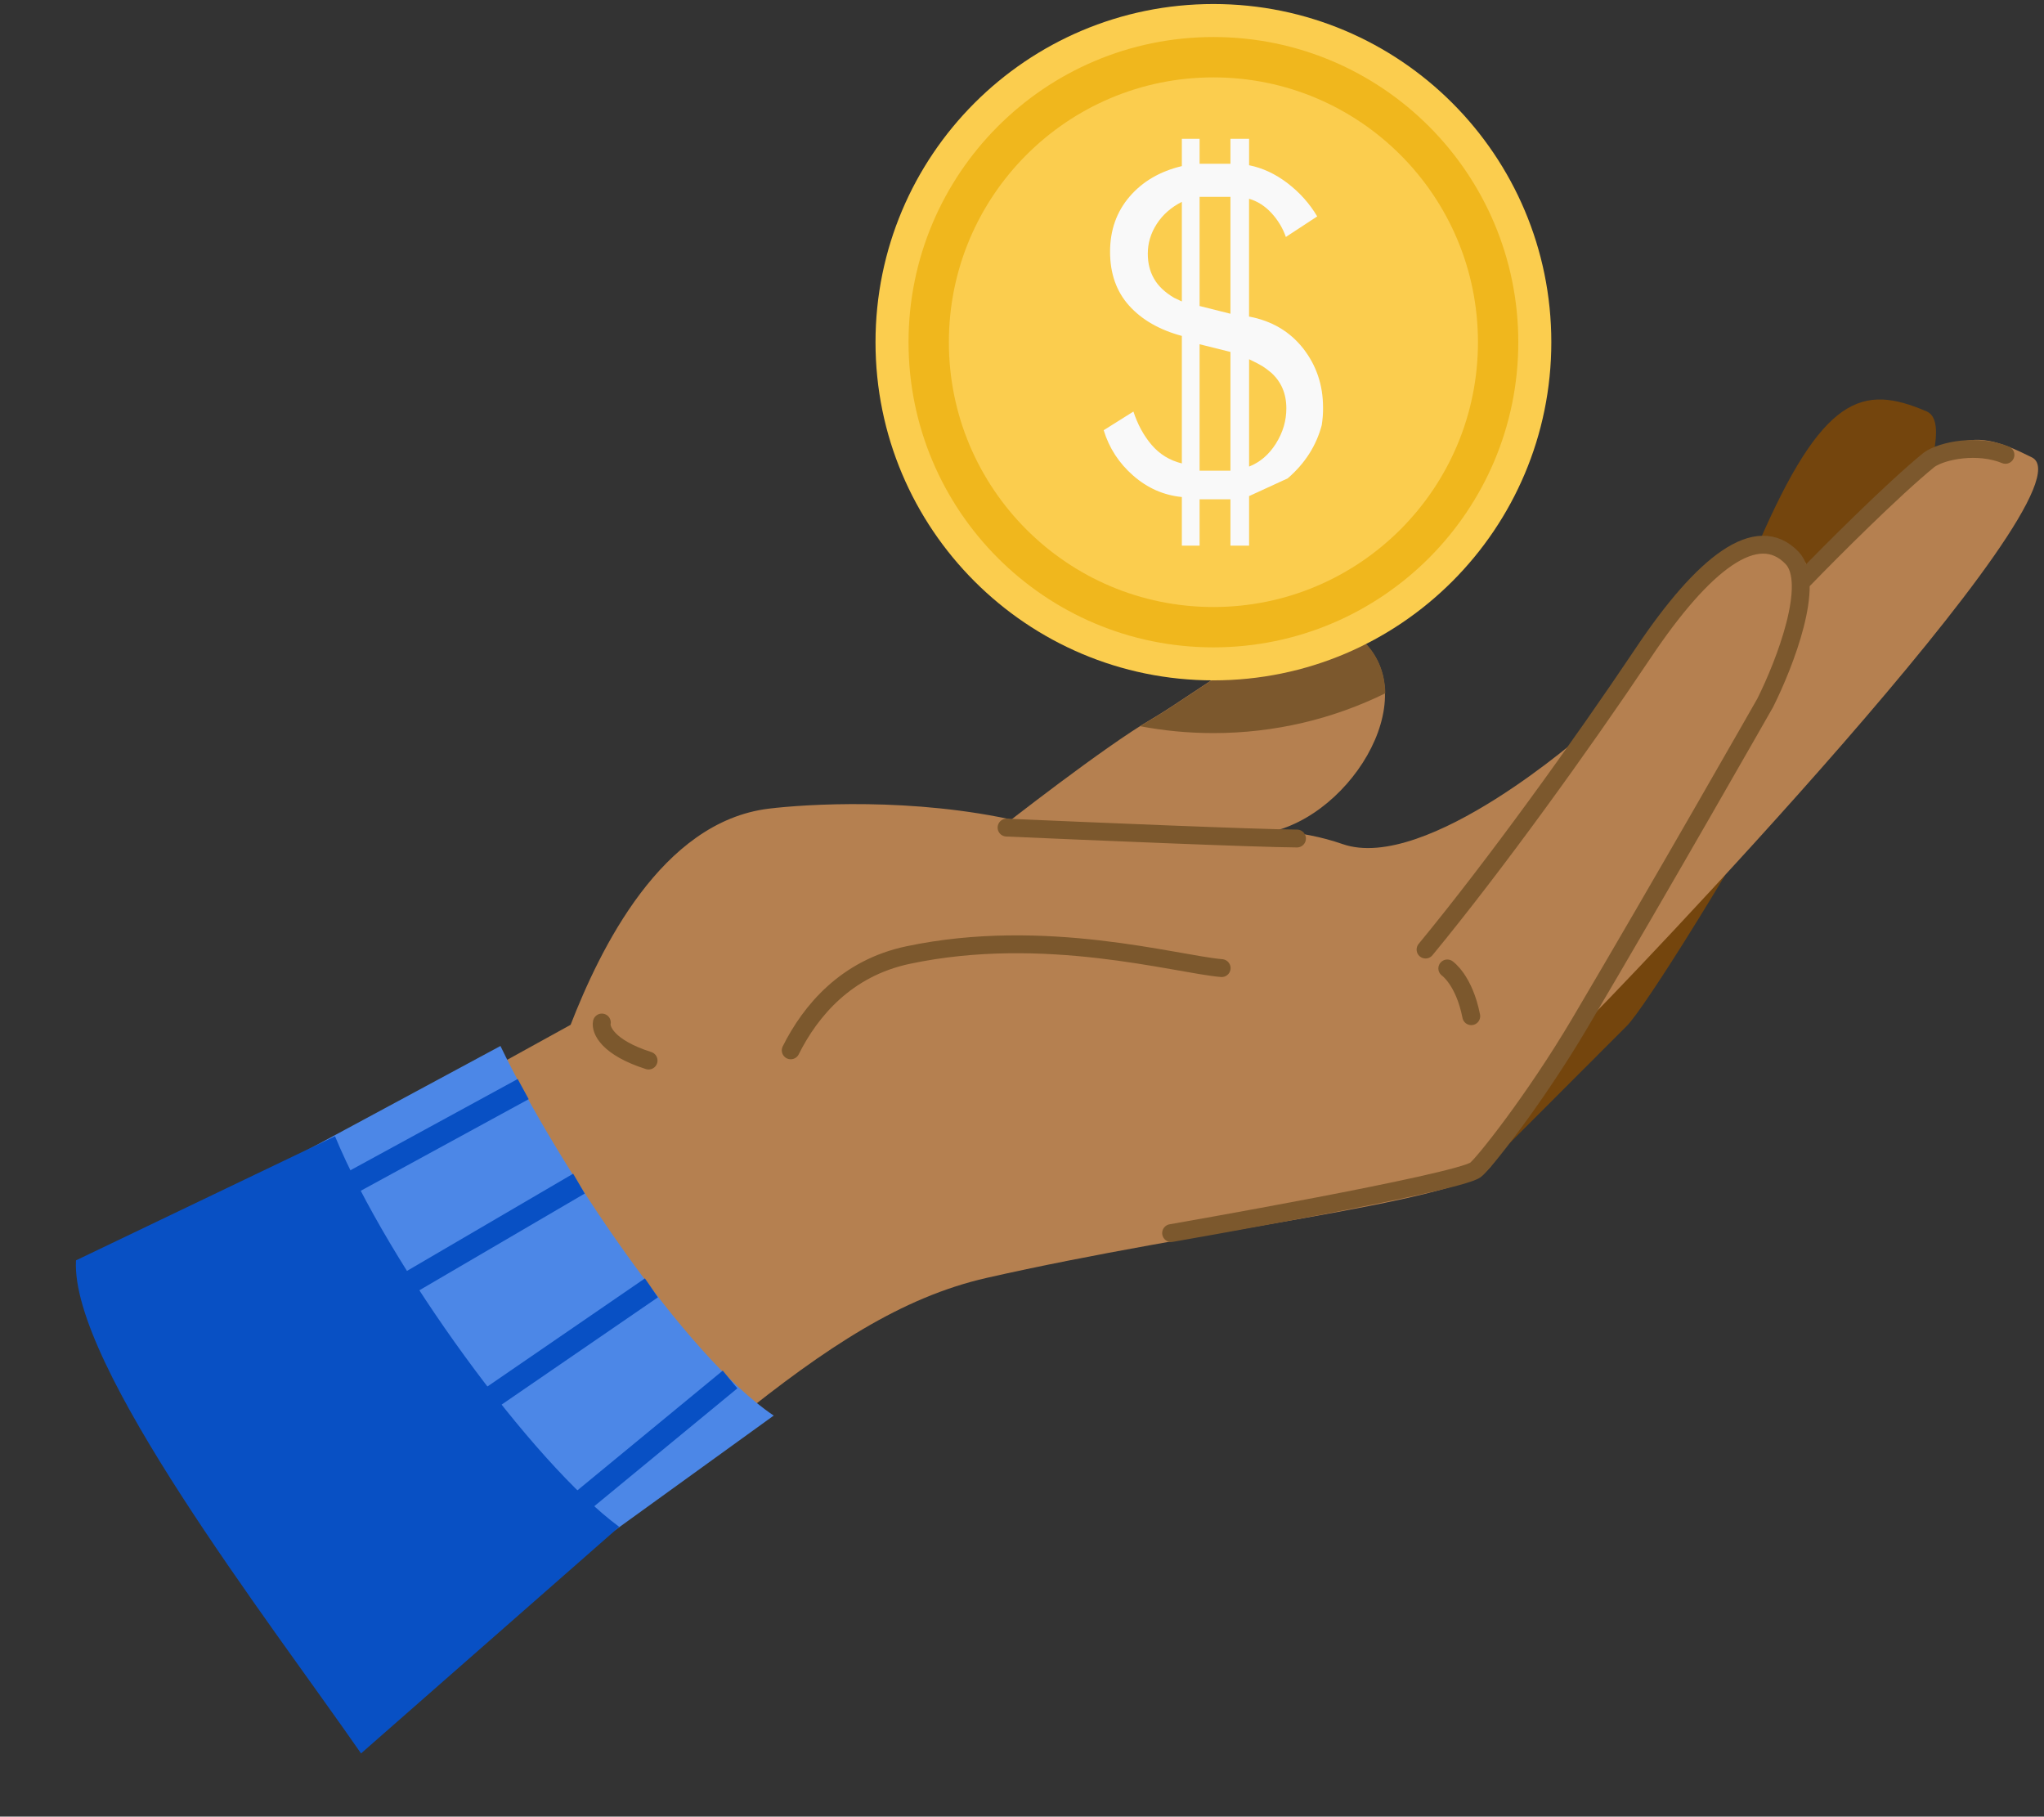 <svg width="395" height="351" viewBox="0 0 395 351" fill="none" xmlns="http://www.w3.org/2000/svg">
    <rect x="0" y="0" width="395" height="351" fill="#333333" stroke="none"/>
    <path d="M372.323 79.493C385.701 85.26 320.867 191.973 314.339 198.262L285.446 227.174L267.996 189.676L339.68 105.368C352.214 76.294 359.942 74.155 372.323 79.493Z"
          fill="#74450D"/>
    <path d="M392.672 88.38C405.43 94.783 311.768 192.482 305.24 198.771L285.446 227.176L267.996 189.677L355.924 103.367C376.528 83.371 379.914 81.978 392.672 88.38Z"
          fill="#B58050"/>
    <path d="M222.551 138.934C213.429 144.222 193.504 159.857 193.504 159.857C204.22 160.773 233.148 164.065 246.403 160.535C262.971 156.122 276.66 131.146 260.26 121.518C252.594 117.018 231.672 133.645 222.551 138.934Z"
          fill="#B58050"/>
    <path d="M21.622 246.917L110.27 198.01C115.931 183.471 127.778 158.816 148.518 156.253C155.484 155.393 176.504 153.994 196.884 158.668C222.677 161.84 243.24 157.421 259.441 163.086C275.642 168.751 306.337 141.5 306.337 141.5C328.401 108.16 335.634 102.691 348.015 108.029C360.397 113.366 293.958 219.802 287.429 226.09C280.901 232.379 231.673 237.585 190.652 246.916C157.834 254.381 132.125 285.67 75.202 329.2L21.622 246.917Z"
          fill="#B58050"/>
    <path d="M194.516 159.905C210.027 160.591 242.967 161.973 250.642 162.015" stroke="#7C582D" stroke-width="3.452"
          stroke-linecap="round"/>
    <path d="M149.521 273.513C132.509 262.146 107.634 224.8 96.712 202.101L41.228 231.986C40.503 250.048 75.747 290.269 94.071 313.569L149.521 273.513Z"
          fill="#4C87E7"/>
    <path d="M119.66 295.014C102.927 282.662 75.162 244.668 64.741 219.545L14.684 243.524C13.582 263.701 51.978 313.144 69.771 338.79L119.66 295.014Z"
          fill="#0850C4"/>
    <path d="M67.876 228.555L101.106 210.433M79 247.928L111.88 228.698M94.722 270.223L125.885 248.838M112.66 289.948L141.08 266.542"
          stroke="#0850C4" stroke-width="4.438"/>
    <path d="M348.698 111.832C353.807 106.551 365.78 94.559 372.799 88.834C375.379 87.007 382.244 85.704 387.552 87.883"
          stroke="#7C582D" stroke-width="3.452" stroke-linecap="round"/>
    <path d="M275.486 183.47C288.748 167.383 305.366 144.362 317.578 126.13C329.165 108.831 339.543 100.72 346.321 107.801C350.925 112.611 344.962 128.15 341.12 135.811C341.12 135.811 320.877 171.363 305.259 197.758C296.413 212.708 286.493 225.096 285.134 226.047C281.374 228.675 226.315 238.255 226.315 238.255"
          stroke="#7C582D" stroke-width="3.452" stroke-linecap="round"/>
    <path d="M116.306 197.57C116.015 198.967 117.413 202.391 125.337 204.917" stroke="#7C582D" stroke-width="3.452"
          stroke-linecap="round"/>
    <path d="M236.083 187.055C227.178 186.293 201.888 178.948 175.469 184.538C163.54 187.062 156.64 195.274 152.806 202.943"
          stroke="#7C582D" stroke-width="3.452" stroke-linecap="round"/>
    <path d="M279.689 187.121C279.689 187.121 282.948 189.355 284.318 196.344" stroke="#7C582D" stroke-width="3.452"
          stroke-linecap="round"/>
    <path fill-rule="evenodd" clip-rule="evenodd"
          d="M267.709 133.959C257.687 138.882 246.413 141.646 234.493 141.646C229.655 141.646 224.923 141.19 220.338 140.32C221.149 139.805 221.911 139.339 222.61 138.934C224.626 137.765 227.219 136.042 230.119 134.115C240.334 127.327 254.348 118.013 260.318 121.519C265.448 124.53 267.634 129.043 267.709 133.959Z"
          fill="#7C582D"/>
    <path d="M299.79 66.118C299.79 102.202 270.561 131.459 234.49 131.459C198.43 131.459 169.191 102.202 169.191 66.118C169.191 30.024 198.43 0.777 234.49 0.777C270.561 0.777 299.79 30.024 299.79 66.118Z"
          fill="#FBCD4E"/>
    <path d="M289.511 66.118C289.511 96.526 264.879 121.184 234.491 121.184C204.103 121.184 179.471 96.526 179.471 66.118C179.471 35.711 204.103 11.053 234.491 11.053C264.879 11.053 289.511 35.7 289.511 66.118Z"
          stroke="#F0B71D" stroke-width="7.796" stroke-miterlimit="10"/>
    <path d="M255.426 82.142C254.371 86.125 252.177 89.553 248.845 92.428L241.386 95.856V105.431H237.782V96.473H231.818V105.431H228.391V96.034C224.881 95.689 221.748 94.309 219 91.905C216.242 89.501 214.341 86.574 213.286 83.125L219.032 79.519C219.857 82.038 221.037 84.191 222.562 85.978C224.098 87.766 226.03 88.957 228.391 89.543V64.905C224.056 63.735 220.661 61.79 218.206 59.062C215.751 56.334 214.519 52.864 214.519 48.641C214.519 44.48 215.772 40.926 218.29 37.989C220.807 35.062 224.171 33.097 228.391 32.094V26.815H231.818V31.644H237.782V26.815H241.386V31.926C244.019 32.459 246.505 33.62 248.845 35.418C251.185 37.216 253.086 39.348 254.549 41.815L248.49 45.787C247.905 44.094 246.985 42.557 245.722 41.177C244.458 39.808 243.016 38.878 241.376 38.407V61.163C245.763 61.989 249.242 64.038 251.822 67.309C254.392 70.592 255.677 74.397 255.677 78.735C255.698 79.832 255.604 80.982 255.426 82.142ZM228.391 58.247V39.003C226.313 40.059 224.693 41.48 223.544 43.268C222.385 45.055 221.81 46.968 221.81 49.017C221.81 50.836 222.207 52.446 223.012 53.846C223.816 55.257 225.101 56.48 226.887 57.536L228.391 58.247ZM237.782 60.62V38.041H231.818V59.125L237.782 60.62ZM237.782 90.933V67.999L231.818 66.515V90.944H237.782V90.933ZM245.596 71.961C244.948 71.428 244.395 71.02 243.925 70.728C243.455 70.435 242.609 69.996 241.386 69.411V90.149C243.486 89.323 245.22 87.85 246.568 85.707C247.915 83.564 248.584 81.306 248.584 78.902C248.584 76.027 247.581 73.717 245.596 71.961Z"
          fill="#F9F9F9"/>
</svg>
